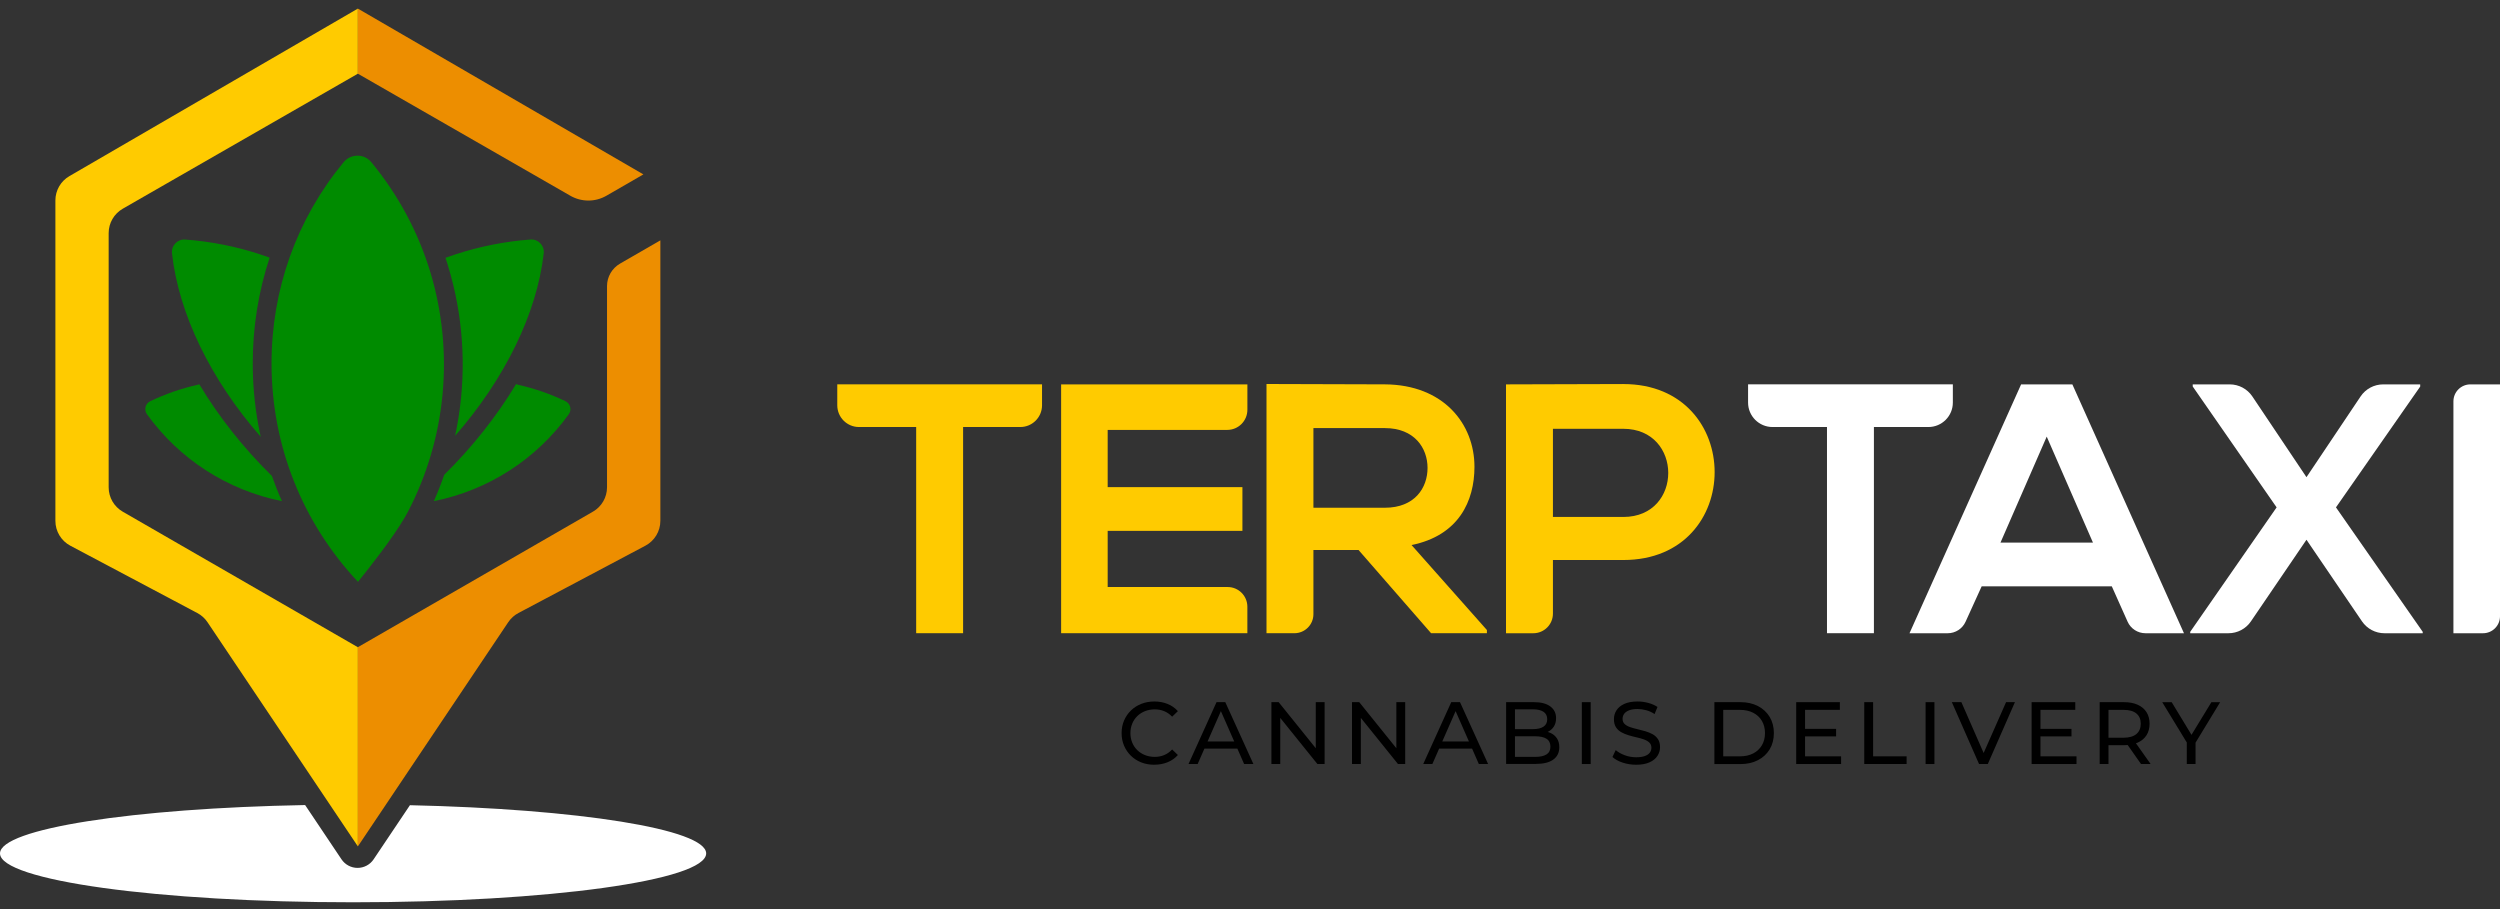 <svg width="209" height="76" viewBox="0 0 209 76" fill="none" xmlns="http://www.w3.org/2000/svg">
<rect x="0" y="0" width="209" height="76" fill="#333333" stroke="none"/>
<path d="M71.81 35.699H76.592V52.936H80.515V35.699H85.297C86.3 35.699 87.114 34.885 87.114 33.882V32.131H69.996V33.882C69.996 34.885 70.81 35.699 71.812 35.699H71.81Z" fill="#FFCB00"/>
<path d="M88.708 52.936H104.28V50.722C104.28 49.812 103.542 49.075 102.633 49.075H92.602V44.38H103.866V40.725H92.602V35.94H102.598C103.529 35.94 104.282 35.187 104.282 34.256V32.134H88.71V52.939L88.708 52.936Z" fill="#FFCB00"/>
<path d="M123.265 39.028C123.265 35.431 120.679 32.163 115.775 32.132C112.476 32.132 109.179 32.102 105.879 32.102V52.937H108.211C109.089 52.937 109.802 52.226 109.802 51.345V45.982H113.576L119.64 52.937H124.305V52.669L118.006 45.566C121.958 44.762 123.265 41.882 123.265 39.028ZM109.802 42.447V35.789H115.775C118.242 35.789 119.343 37.452 119.343 39.118C119.343 40.783 118.274 42.447 115.775 42.447H109.802Z" fill="#FFCB00"/>
<path d="M135.71 32.105C132.44 32.105 129.172 32.134 125.902 32.134V52.939H128.186C129.09 52.939 129.825 52.204 129.825 51.3V46.817H135.71C145.903 46.817 145.874 32.107 135.71 32.107V32.105ZM135.71 43.218H129.825V35.847H135.71C140.702 35.847 140.734 43.218 135.71 43.218Z" fill="#FFCB00"/>
<path d="M148.184 35.699H152.736V52.937H156.659V35.699H161.213C162.343 35.699 163.258 34.784 163.258 33.654V32.132H146.139V33.654C146.139 34.784 147.054 35.699 148.184 35.699Z" fill="white"/>
<path d="M168.965 32.134L159.634 52.939H162.83C163.472 52.939 164.056 52.565 164.321 51.979L165.668 49.016H176.546L177.867 51.971C178.129 52.56 178.715 52.939 179.363 52.939H182.58L173.249 32.134H168.968H168.965ZM167.241 45.359L171.106 36.502L174.97 45.359H167.244H167.241Z" fill="white"/>
<path d="M202.329 32.312V32.134H199.234C198.476 32.134 197.767 32.513 197.346 33.142L192.821 39.892L188.296 33.142C187.874 32.513 187.166 32.134 186.407 32.134H183.312V32.312L190.325 42.417L183.102 52.82V52.939H186.299C187.052 52.939 187.755 52.568 188.179 51.944L192.821 45.123L197.462 51.944C197.887 52.568 198.59 52.939 199.343 52.939H202.539V52.82L195.287 42.417L202.332 32.312H202.329Z" fill="white"/>
<path d="M205.106 33.553V52.939H207.581C208.363 52.939 209 52.305 209 51.52V32.134H206.525C205.743 32.134 205.106 32.768 205.106 33.553Z" fill="white"/>
<path d="M96.501 63.933C96.105 63.933 95.742 63.867 95.41 63.737C95.079 63.607 94.79 63.421 94.546 63.182C94.302 62.944 94.111 62.665 93.973 62.344C93.835 62.023 93.766 61.673 93.766 61.289C93.766 60.904 93.835 60.551 93.973 60.233C94.111 59.912 94.302 59.634 94.548 59.395C94.795 59.156 95.084 58.971 95.416 58.841C95.747 58.711 96.111 58.644 96.506 58.644C96.901 58.644 97.272 58.713 97.609 58.849C97.946 58.984 98.233 59.185 98.471 59.451L97.991 59.915C97.795 59.708 97.572 59.554 97.325 59.453C97.079 59.352 96.816 59.302 96.535 59.302C96.254 59.302 95.975 59.352 95.726 59.451C95.477 59.549 95.262 59.687 95.079 59.864C94.896 60.042 94.755 60.252 94.654 60.496C94.554 60.74 94.503 61.005 94.503 61.289C94.503 61.572 94.554 61.838 94.654 62.082C94.755 62.326 94.896 62.535 95.079 62.713C95.262 62.891 95.477 63.029 95.726 63.127C95.975 63.225 96.243 63.275 96.535 63.275C96.827 63.275 97.079 63.225 97.325 63.124C97.572 63.023 97.792 62.867 97.991 62.655L98.471 63.119C98.235 63.384 97.949 63.586 97.609 63.724C97.272 63.861 96.901 63.93 96.498 63.93L96.501 63.933Z" fill="black"/>
<path d="M99.36 63.872L101.702 58.7H102.434L104.784 63.872H104.009L101.919 59.114H102.214L100.124 63.872H99.362H99.36ZM100.357 62.581L100.556 61.989H103.466L103.68 62.581H100.357Z" fill="black"/>
<path d="M106.29 63.872V58.7H106.895L110.317 62.949H109.998V58.7H110.738V63.872H110.134L106.712 59.623H107.03V63.872H106.29Z" fill="black"/>
<path d="M113.027 63.872V58.7H113.632L117.054 62.949H116.735V58.7H117.475V63.872H116.871L113.449 59.623H113.767V63.872H113.027Z" fill="black"/>
<path d="M118.982 63.872L121.324 58.7H122.056L124.406 63.872H123.631L121.541 59.114H121.836L119.746 63.872H118.985H118.982ZM119.979 62.581L120.178 61.989H123.088L123.303 62.581H119.979Z" fill="black"/>
<path d="M125.912 63.872V58.7H128.233C128.83 58.7 129.286 58.819 129.607 59.058C129.928 59.297 130.087 59.623 130.087 60.037C130.087 60.318 130.024 60.554 129.899 60.745C129.774 60.936 129.605 61.084 129.392 61.188C129.18 61.291 128.952 61.342 128.705 61.342L128.838 61.119C129.132 61.119 129.395 61.172 129.62 61.273C129.846 61.374 130.026 61.528 130.159 61.726C130.292 61.925 130.358 62.175 130.358 62.469C130.358 62.912 130.191 63.257 129.859 63.498C129.528 63.742 129.032 63.864 128.379 63.864H125.912V63.872ZM126.65 63.275H128.35C128.758 63.275 129.071 63.206 129.289 63.069C129.506 62.931 129.615 62.713 129.615 62.419C129.615 62.124 129.506 61.899 129.289 61.761C129.071 61.623 128.758 61.554 128.35 61.554H126.584V60.955H128.164C128.538 60.955 128.83 60.886 129.037 60.748C129.244 60.61 129.347 60.403 129.347 60.127C129.347 59.851 129.244 59.644 129.037 59.506C128.83 59.368 128.538 59.3 128.164 59.3H126.65V63.275Z" fill="black"/>
<path d="M132.241 63.872V58.7H132.981V63.872H132.241Z" fill="black"/>
<path d="M136.779 63.933C136.384 63.933 136.007 63.872 135.649 63.753C135.289 63.633 135.007 63.477 134.801 63.283L135.074 62.708C135.27 62.88 135.522 63.023 135.827 63.137C136.132 63.251 136.45 63.307 136.779 63.307C137.079 63.307 137.323 63.273 137.511 63.204C137.7 63.135 137.837 63.039 137.925 62.92C138.013 62.8 138.058 62.663 138.058 62.509C138.058 62.331 137.999 62.188 137.885 62.079C137.769 61.97 137.62 61.883 137.434 61.816C137.249 61.75 137.047 61.692 136.824 61.644C136.604 61.594 136.379 61.538 136.156 61.469C135.933 61.403 135.726 61.318 135.543 61.214C135.358 61.111 135.209 60.973 135.095 60.798C134.981 60.623 134.925 60.398 134.925 60.122C134.925 59.846 134.994 59.61 135.135 59.387C135.275 59.164 135.493 58.984 135.785 58.849C136.076 58.713 136.45 58.644 136.904 58.644C137.204 58.644 137.503 58.684 137.798 58.764C138.092 58.843 138.349 58.955 138.567 59.103L138.323 59.695C138.1 59.546 137.867 59.44 137.62 59.374C137.373 59.307 137.135 59.273 136.904 59.273C136.612 59.273 136.373 59.31 136.188 59.384C136.002 59.459 135.864 59.557 135.777 59.679C135.692 59.801 135.647 59.939 135.647 60.093C135.647 60.276 135.705 60.421 135.822 60.528C135.938 60.636 136.087 60.721 136.273 60.785C136.458 60.848 136.66 60.907 136.883 60.957C137.105 61.01 137.328 61.066 137.551 61.132C137.774 61.199 137.981 61.281 138.164 61.384C138.349 61.488 138.498 61.626 138.609 61.798C138.723 61.97 138.779 62.193 138.779 62.464C138.779 62.734 138.707 62.968 138.564 63.19C138.421 63.413 138.201 63.594 137.904 63.729C137.607 63.864 137.23 63.933 136.777 63.933H136.779Z" fill="black"/>
<path d="M143.323 63.872V58.7H145.503C146.054 58.7 146.54 58.809 146.962 59.026C147.383 59.244 147.709 59.546 147.946 59.936C148.179 60.326 148.296 60.777 148.296 61.289C148.296 61.801 148.179 62.252 147.946 62.642C147.712 63.031 147.383 63.334 146.962 63.551C146.54 63.769 146.054 63.877 145.503 63.877H143.323V63.872ZM144.063 63.23H145.458C145.887 63.23 146.256 63.148 146.569 62.986C146.882 62.825 147.123 62.596 147.296 62.302C147.468 62.01 147.553 61.671 147.553 61.286C147.553 60.901 147.465 60.557 147.296 60.268C147.123 59.976 146.882 59.75 146.569 59.589C146.256 59.427 145.885 59.345 145.458 59.345H144.063V63.23Z" fill="black"/>
<path d="M150.903 63.23H153.916V63.872H150.163V58.7H153.813V59.342H150.903V63.228V63.23ZM150.837 60.933H153.497V61.562H150.837V60.933Z" fill="black"/>
<path d="M155.852 63.872V58.7H156.592V63.228H159.393V63.87H155.855L155.852 63.872Z" fill="black"/>
<path d="M160.979 63.872V58.7H161.719V63.872H160.979Z" fill="black"/>
<path d="M165.448 63.872L163.173 58.7H163.971L166.061 63.472H165.602L167.708 58.7H168.448L166.18 63.872H165.448Z" fill="black"/>
<path d="M170.583 63.23H173.596V63.872H169.843V58.7H173.493V59.342H170.583V63.228V63.23ZM170.517 60.933H173.177V61.562H170.517V60.933Z" fill="black"/>
<path d="M175.533 63.872V58.7H177.548C178.002 58.7 178.389 58.772 178.708 58.915C179.028 59.058 179.273 59.265 179.448 59.536C179.62 59.806 179.705 60.13 179.705 60.504C179.705 60.878 179.617 61.199 179.448 61.467C179.275 61.734 179.028 61.941 178.708 62.084C178.387 62.228 177.999 62.299 177.548 62.299H175.939L176.27 61.96V63.872H175.53H175.533ZM176.27 62.034L175.939 61.673H177.527C177.999 61.673 178.357 61.57 178.601 61.366C178.845 61.161 178.967 60.875 178.967 60.504C178.967 60.132 178.845 59.849 178.601 59.647C178.357 59.445 177.999 59.345 177.527 59.345H175.939L176.27 58.976V62.034ZM178.989 63.872L177.673 61.997H178.464L179.792 63.872H178.986H178.989Z" fill="black"/>
<path d="M182.816 63.872V61.893L182.986 62.352L180.763 58.703H181.553L183.423 61.785H182.994L184.872 58.703H185.604L183.386 62.352L183.548 61.893V63.872H182.816Z" fill="black"/>
<path d="M34.268 67.317L31.234 71.84C30.934 72.288 30.43 72.556 29.892 72.556C29.354 72.556 28.85 72.288 28.55 71.84L25.508 67.302C11.103 67.572 0 69.28 0 71.346C0 73.601 13.214 75.431 29.518 75.431C45.822 75.431 59.036 73.603 59.036 71.346C59.036 69.315 48.313 67.63 34.268 67.315V67.317Z" fill="white"/>
<path d="M29.919 54.106V70.76L17.346 52.016C17.132 51.695 16.837 51.43 16.495 51.249L5.88 45.621C5.111 45.213 4.631 44.414 4.631 43.544V16.756C4.631 15.918 5.077 15.143 5.801 14.724L29.916 0.719V6.162L10.265 17.448C9.535 17.867 9.084 18.644 9.084 19.485V40.741C9.084 41.582 9.533 42.356 10.259 42.775L29.913 54.106H29.919Z" fill="#FFCB00"/>
<path d="M51.835 22.039C51.161 22.427 50.747 23.145 50.747 23.922V40.738C50.747 41.579 50.299 42.354 49.572 42.773L29.919 54.104V70.758L42.491 52.014C42.705 51.693 43 51.427 43.342 51.247L53.957 45.619C54.726 45.21 55.206 44.412 55.206 43.542V20.093L51.837 22.037L51.835 22.039Z" fill="#ED8E00"/>
<path d="M53.784 14.578L29.919 0.719V6.162L47.684 16.366C48.618 16.901 49.763 16.901 50.697 16.363L53.784 14.581V14.578Z" fill="#ED8E00"/>
<path d="M38.143 21.244C40.154 20.591 42.236 20.183 44.35 20.023C44.997 19.976 45.528 20.533 45.456 21.177C44.883 26.187 42.233 31.635 38.048 36.434C38.939 32.293 38.897 27.975 37.894 23.827C37.894 23.816 37.889 23.806 37.886 23.795C37.748 23.23 37.594 22.673 37.425 22.121C37.366 21.93 37.303 21.742 37.242 21.554C37.541 21.445 37.844 21.339 38.143 21.241V21.244Z" fill="#008B00"/>
<path d="M14.378 21.177C14.307 20.533 14.837 19.978 15.484 20.026C17.601 20.185 19.683 20.591 21.694 21.246C21.977 21.339 22.261 21.437 22.542 21.538C21.603 24.381 21.118 27.389 21.129 30.474C21.137 32.529 21.362 34.553 21.794 36.516C17.601 31.72 14.946 26.241 14.378 21.177Z" fill="#008B00"/>
<path d="M12.286 34.63C12.02 34.261 12.15 33.739 12.562 33.542C13.827 32.935 15.153 32.474 16.521 32.169C16.569 32.158 16.617 32.142 16.659 32.123C18.288 34.845 20.362 37.468 22.731 39.789C22.983 40.502 23.261 41.208 23.571 41.897C19.001 40.974 15.004 38.399 12.286 34.63Z" fill="#008B00"/>
<path d="M36.271 41.897C36.592 41.173 36.881 40.438 37.138 39.693C39.48 37.383 41.53 34.792 43.146 32.11C43.199 32.137 43.254 32.155 43.315 32.169C44.684 32.474 46.01 32.935 47.275 33.542C47.687 33.739 47.819 34.261 47.551 34.63C44.835 38.396 40.838 40.974 36.268 41.897H36.271Z" fill="#008B00"/>
<path d="M35.99 22.798C34.974 19.419 33.287 16.276 31.035 13.552C30.436 12.825 29.322 12.841 28.722 13.565C24.802 18.31 22.68 24.222 22.701 30.468C22.723 37.274 25.282 43.693 29.927 48.642C30.887 47.454 32.855 44.956 33.86 43.221L34.083 42.818C34.083 42.818 34.096 42.797 34.101 42.786C37.316 36.632 37.979 29.421 35.99 22.798Z" fill="#008B00"/>
</svg>
